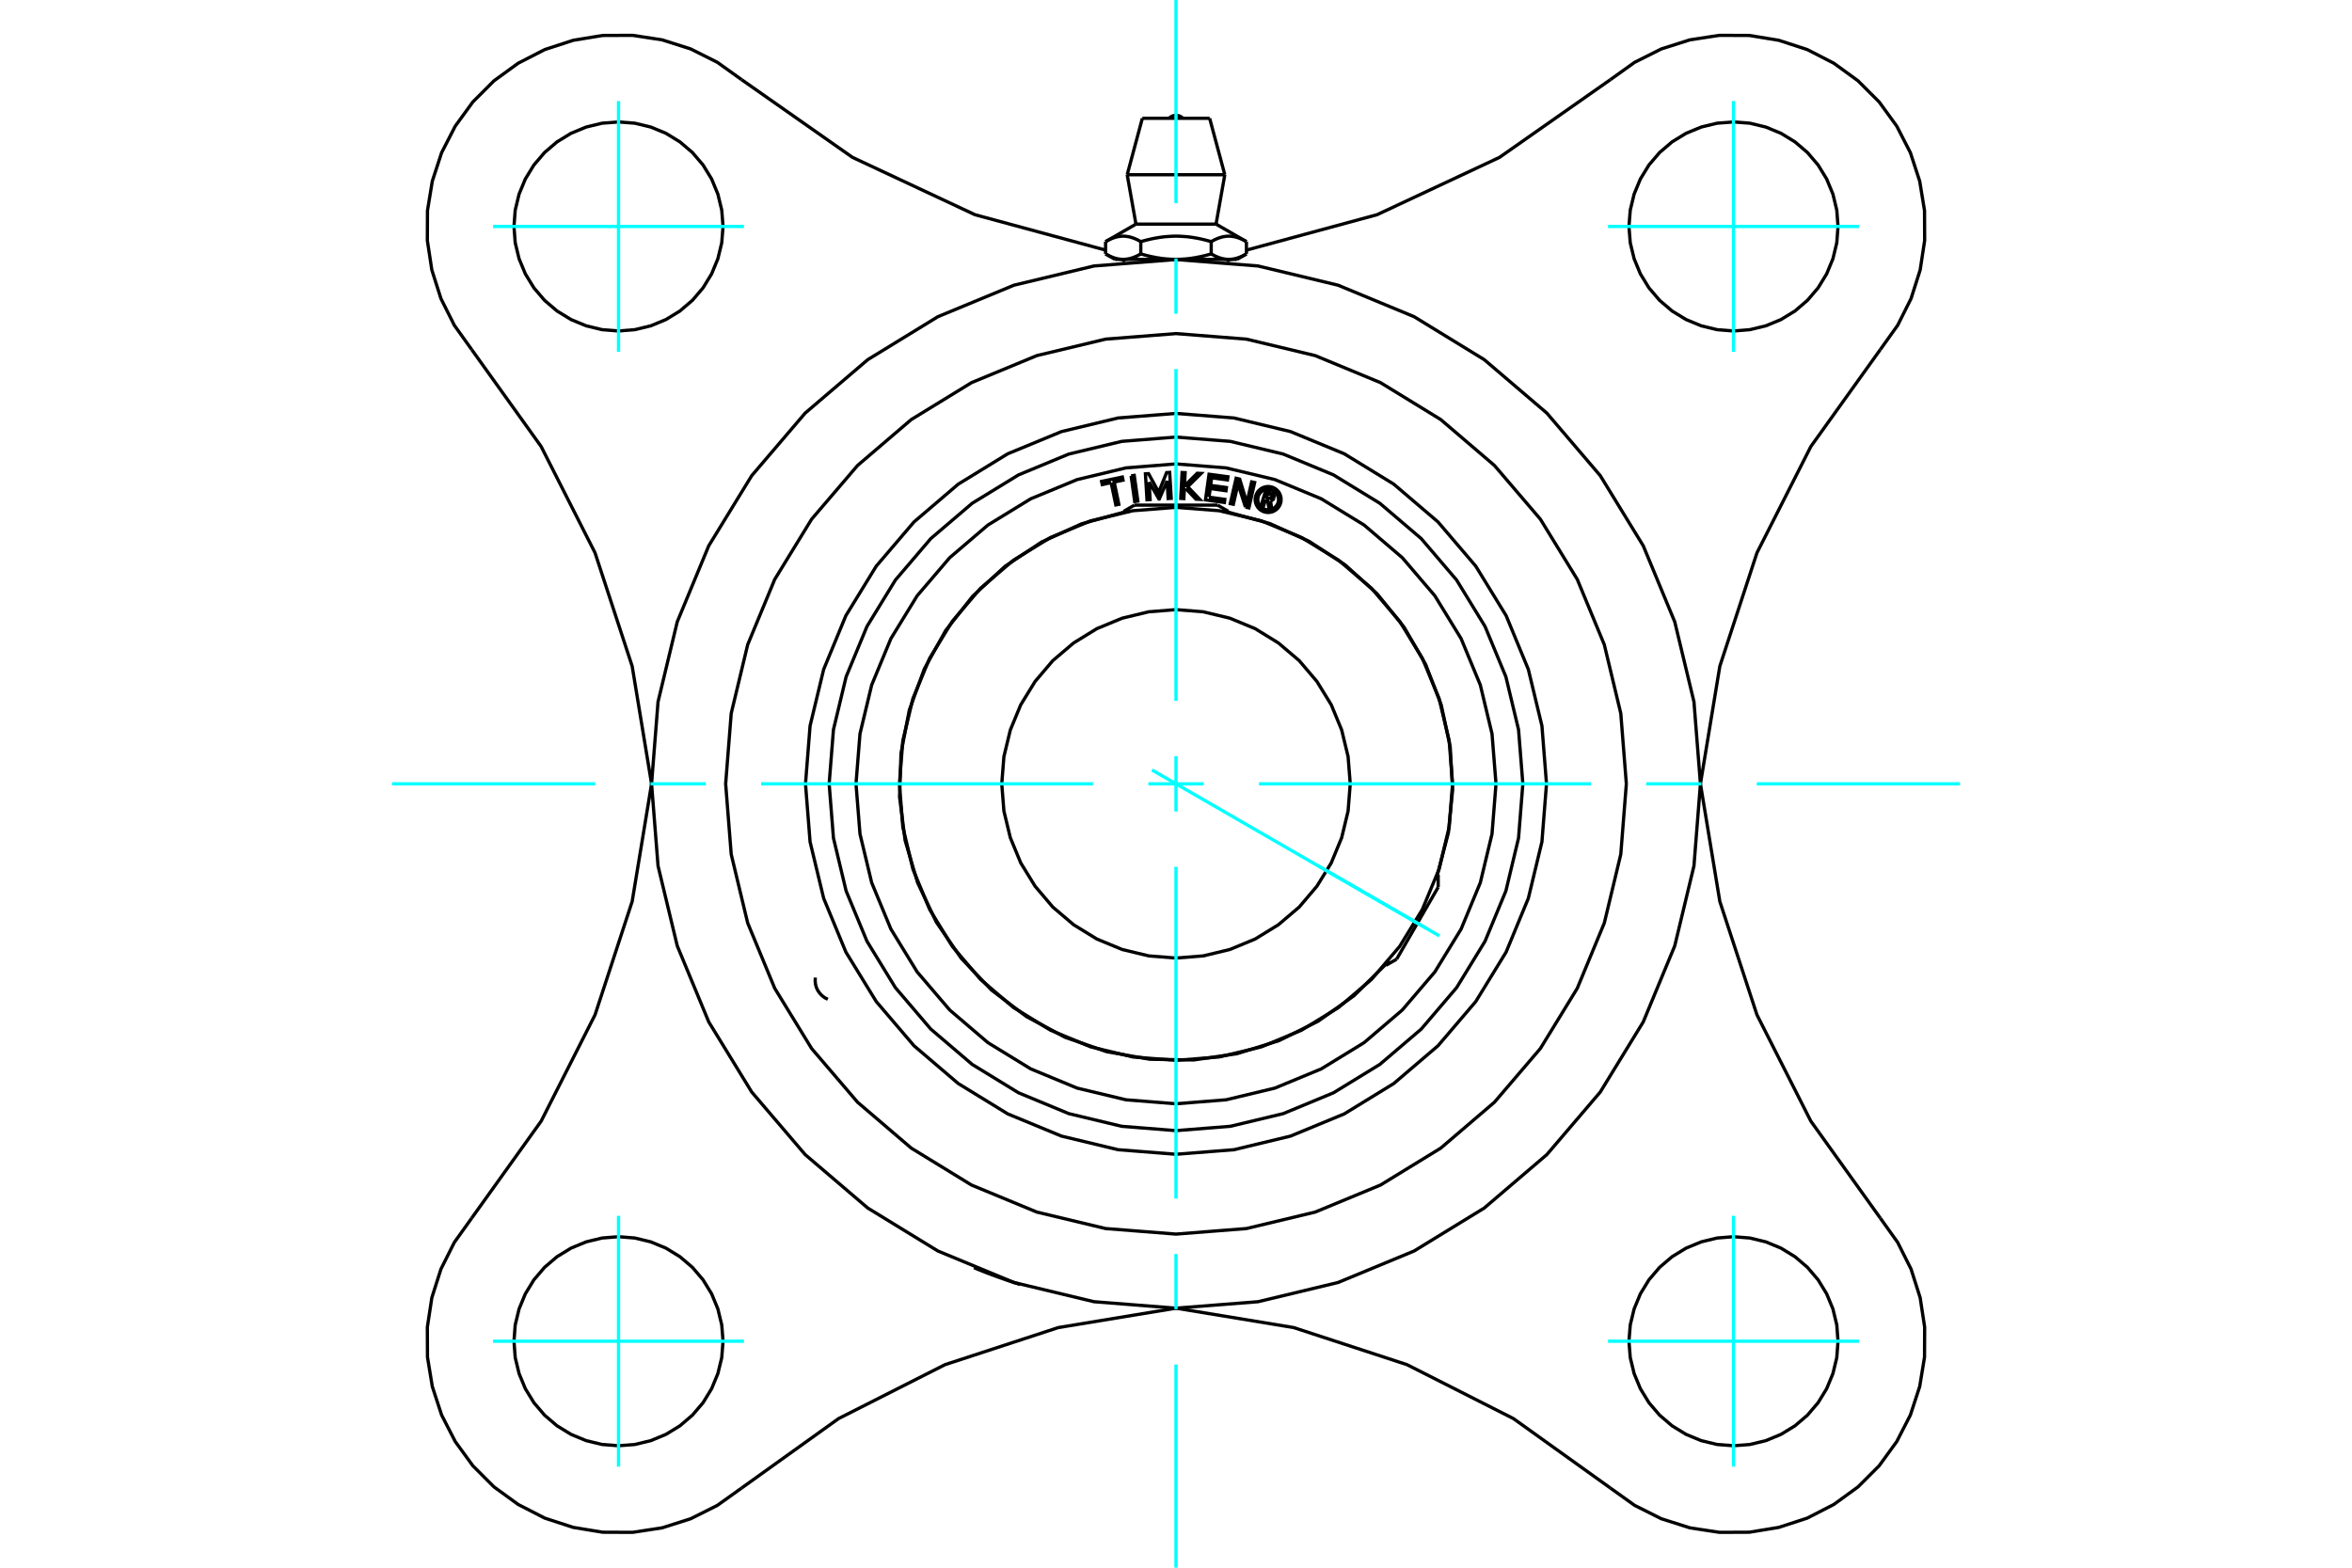 <?xml version="1.0" standalone="no"?>
<!DOCTYPE svg PUBLIC "-//W3C//DTD SVG 1.1//EN"
	"http://www.w3.org/Graphics/SVG/1.1/DTD/svg11.dtd">
<svg xmlns="http://www.w3.org/2000/svg" height="100%" width="100%" viewBox="0 0 36000 24000">
	<rect x="-1800" y="-1200" width="39600" height="26400" style="fill:#FFF"/>
	<g style="fill:none; fill-rule:evenodd" transform="matrix(1 0 0 1 0 0)">
		<g style="fill:none; stroke:#000; stroke-width:50; shape-rendering:geometricPrecision">
			<polyline points="11067,3467 11047,3216 10988,2972 10892,2740 10761,2526 10598,2335 10407,2172 10193,2041 9961,1945 9717,1886 9467,1867 9216,1886 8972,1945 8740,2041 8526,2172 8335,2335 8172,2526 8041,2740 7945,2972 7886,3216 7867,3467 7886,3717 7945,3961 8041,4193 8172,4407 8335,4598 8526,4761 8740,4892 8972,4988 9216,5047 9467,5067 9717,5047 9961,4988 10193,4892 10407,4761 10598,4598 10761,4407 10892,4193 10988,3961 11047,3717 11067,3467"/>
			<polyline points="11352,1220 13048,2409 14923,3287 16922,3829"/>
			<polyline points="11352,1220 10980,954 10571,749 10134,610 9682,541 9224,543 8773,617 8338,759 7931,968 7561,1237 7237,1561 6968,1931 6759,2338 6617,2773 6543,3224 6541,3682 6610,4134 6749,4571 6954,4980 7220,5352"/>
			<polyline points="9973,12000 9676,10199 9108,8464 8283,6836 7220,5352"/>
			<polyline points="28133,3467 28114,3216 28055,2972 27959,2740 27828,2526 27665,2335 27474,2172 27260,2041 27028,1945 26784,1886 26533,1867 26283,1886 26039,1945 25807,2041 25593,2172 25402,2335 25239,2526 25108,2740 25012,2972 24953,3216 24933,3467 24953,3717 25012,3961 25108,4193 25239,4407 25402,4598 25593,4761 25807,4892 26039,4988 26283,5047 26533,5067 26784,5047 27028,4988 27260,4892 27474,4761 27665,4598 27828,4407 27959,4193 28055,3961 28114,3717 28133,3467"/>
			<polyline points="28780,5352 27717,6836 26892,8464 26324,10199 26027,12000"/>
			<polyline points="28780,5352 29046,4980 29251,4571 29390,4134 29459,3682 29457,3224 29383,2773 29241,2338 29032,1931 28763,1561 28439,1237 28069,968 27662,759 27227,617 26776,543 26318,541 25866,610 25429,749 25020,954 24648,1220"/>
			<polyline points="19078,3829 21077,3287 22952,2409 24648,1220"/>
			<polyline points="24648,22780 23164,21717 21536,20892 19801,20324 18000,20027"/>
			<polyline points="24648,22780 25020,23046 25429,23251 25866,23390 26318,23459 26776,23457 27227,23383 27662,23241 28069,23032 28439,22763 28763,22439 29032,22069 29241,21662 29383,21227 29457,20776 29459,20318 29390,19866 29251,19429 29046,19020 28780,18648"/>
			<polyline points="26027,12000 26324,13801 26892,15536 27717,17164 28780,18648"/>
			<polyline points="28133,20533 28114,20283 28055,20039 27959,19807 27828,19593 27665,19402 27474,19239 27260,19108 27028,19012 26784,18953 26533,18933 26283,18953 26039,19012 25807,19108 25593,19239 25402,19402 25239,19593 25108,19807 25012,20039 24953,20283 24933,20533 24953,20784 25012,21028 25108,21260 25239,21474 25402,21665 25593,21828 25807,21959 26039,22055 26283,22114 26533,22133 26784,22114 27028,22055 27260,21959 27474,21828 27665,21665 27828,21474 27959,21260 28055,21028 28114,20784 28133,20533"/>
			<polyline points="11067,20533 11047,20283 10988,20039 10892,19807 10761,19593 10598,19402 10407,19239 10193,19108 9961,19012 9717,18953 9467,18933 9216,18953 8972,19012 8740,19108 8526,19239 8335,19402 8172,19593 8041,19807 7945,20039 7886,20283 7867,20533 7886,20784 7945,21028 8041,21260 8172,21474 8335,21665 8526,21828 8740,21959 8972,22055 9216,22114 9467,22133 9717,22114 9961,22055 10193,21959 10407,21828 10598,21665 10761,21474 10892,21260 10988,21028 11047,20784 11067,20533"/>
			<polyline points="7220,18648 8283,17164 9108,15536 9676,13801 9973,12000"/>
			<polyline points="7220,18648 6954,19020 6749,19429 6610,19866 6541,20318 6543,20776 6617,21227 6759,21662 6968,22069 7237,22439 7561,22763 7931,23032 8338,23241 8773,23383 9224,23457 9682,23459 10134,23390 10571,23251 10980,23046 11352,22780"/>
			<polyline points="18000,20027 16199,20324 14464,20892 12836,21717 11352,22780"/>
			<polyline points="15613,19664 15612,19663 15607,19662 15600,19660 15590,19656 15577,19652 15562,19647 15544,19642 15524,19635 15503,19628 15479,19621 15453,19612 15426,19603 15396,19593 15366,19582 15335,19571 15304,19560 15272,19549 15242,19538 15211,19526 15180,19515 15149,19503 15119,19492 15090,19481 15063,19470 15038,19460 15015,19451 14994,19442 14974,19435 14957,19427 14942,19421 14929,19416 14920,19412 14913,19409 14909,19407 14907,19407"/>
			<polyline points="23671,12000 23601,11113 23393,10248 23053,9425 22588,8667 22010,7990 21333,7412 20575,6947 19752,6607 18887,6399 18000,6329 17113,6399 16248,6607 15425,6947 14667,7412 13990,7990 13412,8667 12947,9425 12607,10248 12399,11113 12329,12000 12399,12887 12607,13752 12947,14575 13412,15333 13990,16010 14667,16588 15425,17053 16248,17393 17113,17601 18000,17671 18887,17601 19752,17393 20575,17053 21333,16588 22010,16010 22588,15333 23053,14575 23393,13752 23601,12887 23671,12000"/>
			<polyline points="24893,12000 24808,10922 24556,9870 24142,8870 23577,7948 22874,7126 22052,6423 21130,5858 20130,5444 19078,5192 18000,5107 16922,5192 15870,5444 14870,5858 13948,6423 13126,7126 12423,7948 11858,8870 11444,9870 11192,10922 11107,12000 11192,13078 11444,14130 11858,15130 12423,16052 13126,16874 13948,17577 14870,18142 15870,18556 16922,18808 18000,18893 19078,18808 20130,18556 21130,18142 22052,17577 22874,16874 23577,16052 24142,15130 24556,14130 24808,13078 24893,12000"/>
			<polyline points="26027,12000 25928,10744 25634,9520 25152,8356 24494,7282 23676,6324 22718,5506 21644,4848 20480,4366 19256,4072 18000,3973 16744,4072 15520,4366 14356,4848 13282,5506 12324,6324 11506,7282 10848,8356 10366,9520 10072,10744 9973,12000 10072,13256 10366,14480 10848,15644 11506,16718 12324,17676 13282,18494 14356,19152 15520,19634 16744,19928 18000,20027 19256,19928 20480,19634 21644,19152 22718,18494 23676,17676 24494,16718 25152,15644 25634,14480 25928,13256 26027,12000"/>
			<line x1="19078" y1="3699" x2="19078" y2="3887"/>
			<line x1="17387" y1="3431" x2="18613" y2="3431"/>
			<polyline points="16922,3699 16940,3689 16957,3680 16974,3671 16990,3664 17006,3656 17022,3650 17038,3644 17053,3639 17068,3634 17083,3630 17098,3626 17113,3623 17127,3621 17142,3619 17156,3617 17170,3616 17185,3615 17199,3615 17213,3616 17227,3617 17242,3619 17256,3621 17271,3623 17286,3626 17300,3630 17315,3634 17330,3639 17346,3644 17361,3650 17377,3656 17393,3664 17410,3671 17426,3680 17444,3689 17461,3699 17496,3689 17531,3680 17564,3671 17597,3664 17629,3656 17661,3650 17692,3644 17723,3639 17753,3634 17783,3630 17812,3626 17842,3623 17871,3621 17900,3619 17928,3617 17957,3616 17986,3615 18014,3615 18043,3616 18072,3617 18100,3619 18129,3621 18158,3623 18188,3626 18217,3630 18247,3634 18277,3639 18308,3644 18339,3650 18371,3656 18403,3664 18436,3671 18469,3680 18504,3689 18539,3699 18556,3689 18574,3680 18590,3671 18607,3664 18623,3656 18639,3650 18654,3644 18670,3639 18685,3634 18700,3630 18714,3626 18729,3623 18744,3621 18758,3619 18773,3617 18787,3616 18801,3615 18815,3615 18830,3616 18844,3617 18858,3619 18873,3621 18887,3623 18902,3626 18917,3630 18932,3634 18947,3639 18962,3644 18978,3650 18994,3656 19010,3664 19026,3671 19043,3680 19060,3689 19078,3699"/>
			<polyline points="18808,3971 18801,3971 18793,3970 18786,3970 18779,3970 18771,3969 18764,3968 18757,3967 18749,3966 18742,3965 18734,3964 18727,3963 18720,3961 18712,3959 18705,3958 18697,3956 18690,3954 18682,3951 18675,3949 18667,3947 18660,3944 18652,3941 18644,3938 18636,3935 18629,3932 18621,3929 18613,3925 18605,3922 18597,3918 18589,3914 18581,3910 18572,3906 18564,3901 18556,3897 18547,3892 18539,3887"/>
			<polyline points="19078,3887 19069,3892 19061,3897 19052,3901 19044,3906 19036,3910 19028,3914 19020,3918 19012,3922 19004,3925 18996,3929 18988,3932 18980,3935 18972,3938 18965,3941 18957,3944 18949,3947 18942,3949 18934,3951 18927,3954 18919,3956 18912,3958 18904,3959 18897,3961 18890,3963 18882,3964 18875,3965 18867,3966 18860,3967 18853,3968 18845,3969 18838,3970 18830,3970 18823,3970 18816,3971 18808,3971"/>
			<polyline points="18539,3699 18539,3887 18522,3892 18505,3897 18488,3901 18472,3906 18455,3910 18439,3914 18423,3918 18407,3922 18391,3925 18375,3929 18359,3932 18344,3935 18328,3938 18313,3941 18298,3944 18282,3947 18267,3949 18252,3951 18237,3954 18222,3956 18207,3958 18192,3959 18177,3961 18162,3963 18148,3964 18133,3965 18118,3966 18103,3967 18089,3968 18074,3969 18059,3970 18044,3970 18030,3970 18015,3971 18000,3971 18808,3971 18933,3971"/>
			<polyline points="18000,3971 17985,3971 17970,3970 17956,3970 17941,3970 17926,3969 17911,3968 17897,3967 17882,3966 17867,3965 17852,3964 17838,3963 17823,3961 17808,3959 17793,3958 17778,3956 17763,3954 17748,3951 17733,3949 17718,3947 17702,3944 17687,3941 17672,3938 17656,3935 17641,3932 17625,3929 17609,3925 17593,3922 17577,3918 17561,3914 17545,3910 17528,3906 17512,3901 17495,3897 17478,3892 17461,3887"/>
			<line x1="17461" y1="3699" x2="17461" y2="3887"/>
			<polyline points="17192,3971 17184,3971 17177,3970 17170,3970 17162,3970 17155,3969 17147,3968 17140,3967 17133,3966 17125,3965 17118,3964 17110,3963 17103,3961 17096,3959 17088,3958 17081,3956 17073,3954 17066,3951 17058,3949 17051,3947 17043,3944 17035,3941 17028,3938 17020,3935 17012,3932 17004,3929 16996,3925 16988,3922 16980,3918 16972,3914 16964,3910 16956,3906 16948,3901 16939,3897 16931,3892 16922,3887"/>
			<polyline points="17461,3887 17453,3892 17444,3897 17436,3901 17428,3906 17419,3910 17411,3914 17403,3918 17395,3922 17387,3925 17379,3929 17371,3932 17364,3935 17356,3938 17348,3941 17340,3944 17333,3947 17325,3949 17318,3951 17310,3954 17303,3956 17295,3958 17288,3959 17280,3961 17273,3963 17266,3964 17258,3965 17251,3966 17243,3967 17236,3968 17229,3969 17221,3970 17214,3970 17207,3970 17199,3971 17192,3971"/>
			<line x1="16922" y1="3699" x2="16922" y2="3887"/>
			<polyline points="17067,3971 17192,3971 18000,3971"/>
			<line x1="17253" y1="2675" x2="18747" y2="2675"/>
			<line x1="17485" y1="1811" x2="18515" y2="1811"/>
			<polyline points="18107,1811 18089,1795 18069,1783 18047,1773 18024,1768 18000,1766 17976,1768 17953,1773 17931,1783 17911,1795 17893,1811"/>
			<line x1="17387" y1="3431" x2="16922" y2="3699"/>
			<line x1="19078" y1="3699" x2="18613" y2="3431"/>
			<line x1="18933" y1="3971" x2="19078" y2="3887"/>
			<line x1="16922" y1="3887" x2="17067" y2="3971"/>
			<line x1="17200" y1="3971" x2="17200" y2="4013"/>
			<line x1="18800" y1="4013" x2="18800" y2="3971"/>
			<line x1="17253" y1="2675" x2="17387" y2="3431"/>
			<line x1="18613" y1="3431" x2="18747" y2="2675"/>
			<line x1="17485" y1="1811" x2="17253" y2="2675"/>
			<line x1="18747" y1="2675" x2="18515" y2="1811"/>
			<polyline points="22233,12000 22181,11338 22026,10692 21771,10078 21424,9512 20993,9007 20488,8576 19922,8229 19308,7974 18662,7819 18000,7767 17338,7819 16692,7974 16078,8229 15512,8576 15007,9007 14576,9512 14229,10078 13974,10692 13819,11338 13767,12000 13819,12662 13974,13308 14229,13922 14576,14488 15007,14993 15512,15424 16078,15771 16692,16026 17338,16181 18000,16233 18662,16181 19308,16026 19922,15771 20488,15424 20993,14993 21424,14488 21771,13922 22026,13308 22181,12662 22233,12000"/>
			<polyline points="20667,12000 20634,11583 20536,11176 20376,10789 20157,10433 19886,10114 19567,9843 19211,9624 18824,9464 18417,9366 18000,9333 17583,9366 17176,9464 16789,9624 16433,9843 16114,10114 15843,10433 15624,10789 15464,11176 15366,11583 15333,12000 15366,12417 15464,12824 15624,13211 15843,13567 16114,13886 16433,14157 16789,14376 17176,14536 17583,14634 18000,14667 18417,14634 18824,14536 19211,14376 19567,14157 19886,13886 20157,13567 20376,13211 20536,12824 20634,12417 20667,12000"/>
			<line x1="21213" y1="14779" x2="21257" y2="14703"/>
			<line x1="21970" y1="13469" x2="22013" y2="13393"/>
			<line x1="22013" y1="13582" x2="21377" y2="14684"/>
			<line x1="18800" y1="7828" x2="18713" y2="7828"/>
			<line x1="17287" y1="7828" x2="17200" y2="7828"/>
			<line x1="17364" y1="7733" x2="18636" y2="7733"/>
			<polyline points="23309,12000 23243,11170 23049,10360 22730,9590 22295,8880 21754,8246 21120,7705 20410,7270 19640,6951 18830,6757 18000,6691 17170,6757 16360,6951 15590,7270 14880,7705 14246,8246 13705,8880 13270,9590 12951,10360 12757,11170 12691,12000 12757,12830 12951,13640 13270,14410 13705,15120 14246,15754 14880,16295 15590,16730 16360,17049 17170,17243 18000,17309 18830,17243 19640,17049 20410,16730 21120,16295 21754,15754 22295,15120 22730,14410 23049,13640 23243,12830 23309,12000"/>
			<polyline points="19371,7649 19341,7745 19304,7733 19373,7511 19455,7537"/>
			<polyline points="19503,7620 19505,7610 19506,7599 19504,7588 19501,7578 19497,7568 19491,7559 19483,7552 19475,7545 19465,7540 19455,7537"/>
			<polyline points="19503,7620 19467,7609 19468,7605 19468,7600 19468,7595 19467,7591 19465,7587 19462,7583 19459,7580 19456,7577 19452,7575 19447,7573 19398,7558 19380,7613 19431,7629 19435,7630 19440,7630 19444,7630 19449,7629 19453,7627 19457,7625 19460,7622 19463,7618 19465,7614 19467,7610 19502,7621"/>
			<polyline points="19446,7667 19457,7665 19467,7661 19477,7656 19485,7649 19492,7641 19498,7631 19502,7621"/>
			<polyline points="19446,7667 19466,7787 19421,7773 19401,7659 19371,7649"/>
			<polyline points="18505,7611 18747,7645 18741,7693 18451,7653 18506,7260 18795,7299 18788,7348 18546,7314 18530,7431 18772,7464 18765,7513 18524,7479 18505,7611"/>
			<polyline points="17588,7379 17604,7648 17556,7651 17532,7254 17580,7251 17735,7535 17856,7235 17903,7232 17927,7629 17880,7632 17864,7363 17744,7640 17739,7640 17588,7379"/>
			<polyline points="17007,7389 16871,7418 16861,7370 17179,7303 17189,7351 17054,7380 17125,7721 17079,7730 17007,7389"/>
			<polyline points="17313,7285 17361,7278 17416,7671 17368,7678 17313,7285"/>
			<polyline points="18150,7480 18127,7503 18120,7633 18073,7630 18093,7234 18140,7236 18130,7438 18325,7245 18384,7248 18179,7451 18364,7645 18305,7642 18150,7480"/>
			<polyline points="19063,7763 18949,7408 18878,7720 18831,7710 18920,7322 18975,7335 19085,7697 19158,7377 19204,7387 19116,7775 19063,7763"/>
			<polyline points="19609,7647 19607,7616 19599,7586 19588,7557 19571,7530 19551,7507 19527,7486 19501,7470 19472,7458 19442,7451 19411,7448 19379,7451 19349,7458 19320,7470 19294,7486 19270,7507 19250,7530 19234,7557 19222,7586 19214,7616 19212,7647 19214,7678 19222,7709 19234,7737 19250,7764 19270,7788 19294,7808 19320,7824 19349,7836 19379,7843 19411,7846 19442,7843 19472,7836 19501,7824 19527,7808 19551,7788 19571,7764 19588,7737 19599,7709 19607,7678 19609,7647"/>
			<polyline points="19569,7647 19568,7622 19562,7598 19552,7575 19539,7554 19523,7535 19504,7519 19483,7505 19460,7496 19435,7490 19411,7488 19386,7490 19361,7496 19338,7505 19317,7519 19298,7535 19282,7554 19269,7575 19259,7598 19254,7622 19252,7647 19254,7672 19259,7696 19269,7719 19282,7741 19298,7759 19317,7776 19338,7789 19361,7798 19386,7804 19411,7806 19435,7804 19460,7798 19483,7789 19504,7776 19523,7759 19539,7741 19552,7719 19562,7696 19568,7672 19569,7647"/>
			<polyline points="22002,13387 22169,12749 22234,12093 22197,11434 22059,10790 21822,10174 21492,9603 21078,9090 20589,8648 20037,8287 19436,8015 18800,7841"/>
			<polyline points="17200,7841 16553,8020 15942,8298 15383,8670 14889,9126 14474,9653 14148,10240 13918,10871 13791,11530 13769,12201 13854,12867 14044,13511 14332,14118 14713,14671 15176,15157 15711,15563 16302,15880 16937,16100 17598,16216 18270,16227 18934,16131 19575,15932 20177,15633 20724,15244 21202,14772"/>
			<polyline points="22898,12000 22837,11234 22658,10487 22364,9777 21962,9121 21463,8537 20879,8038 20223,7636 19513,7342 18766,7163 18000,7102 17234,7163 16487,7342 15777,7636 15121,8038 14537,8537 14038,9121 13636,9777 13342,10487 13163,11234 13102,12000 13163,12766 13342,13513 13636,14223 14038,14879 14537,15463 15121,15962 15777,16364 16487,16658 17234,16837 18000,16898 18766,16837 19513,16658 20223,16364 20879,15962 21463,15463 21962,14879 22364,14223 22658,13513 22837,12766 22898,12000"/>
			<line x1="21200" y1="14771" x2="21213" y2="14779"/>
			<line x1="22013" y1="13393" x2="22000" y2="13385"/>
			<line x1="22013" y1="13582" x2="22013" y2="13393"/>
			<line x1="21213" y1="14779" x2="21377" y2="14684"/>
			<line x1="18800" y1="7844" x2="18800" y2="7828"/>
			<line x1="17200" y1="7828" x2="17200" y2="7844"/>
			<line x1="17364" y1="7733" x2="17200" y2="7828"/>
			<line x1="18800" y1="7828" x2="18636" y2="7733"/>
			<polyline points="12479,14966 12477,15017 12482,15068 12496,15118 12518,15165 12548,15207 12584,15244 12625,15275 12671,15298"/>
		</g>
		<g style="fill:none; stroke:#0FF; stroke-width:50; shape-rendering:geometricPrecision">
			<line x1="18000" y1="24000" x2="18000" y2="20890"/>
			<line x1="18000" y1="20043" x2="18000" y2="19197"/>
			<line x1="18000" y1="18350" x2="18000" y2="13270"/>
			<line x1="18000" y1="12423" x2="18000" y2="11577"/>
			<line x1="18000" y1="10730" x2="18000" y2="5650"/>
			<line x1="18000" y1="4803" x2="18000" y2="3957"/>
			<line x1="18000" y1="3110" x2="18000" y2="0"/>
			<line x1="6000" y1="12000" x2="9110" y2="12000"/>
			<line x1="9957" y1="12000" x2="10803" y2="12000"/>
			<line x1="11650" y1="12000" x2="16730" y2="12000"/>
			<line x1="17577" y1="12000" x2="18423" y2="12000"/>
			<line x1="19270" y1="12000" x2="24350" y2="12000"/>
			<line x1="25197" y1="12000" x2="26043" y2="12000"/>
			<line x1="26890" y1="12000" x2="30000" y2="12000"/>
			<line x1="26533" y1="5387" x2="26533" y2="1547"/>
			<line x1="24613" y1="3467" x2="28453" y2="3467"/>
			<line x1="24613" y1="20533" x2="28453" y2="20533"/>
			<line x1="26533" y1="22453" x2="26533" y2="18613"/>
			<line x1="9467" y1="22453" x2="9467" y2="18613"/>
			<line x1="7547" y1="20533" x2="11387" y2="20533"/>
			<line x1="7547" y1="3467" x2="11387" y2="3467"/>
			<line x1="9467" y1="5387" x2="9467" y2="1547"/>
			<line x1="17633" y1="11788" x2="22032" y2="14328"/>
			<line x1="20171" y1="13253" x2="21834" y2="14213"/>
		</g>
	</g>
</svg>

